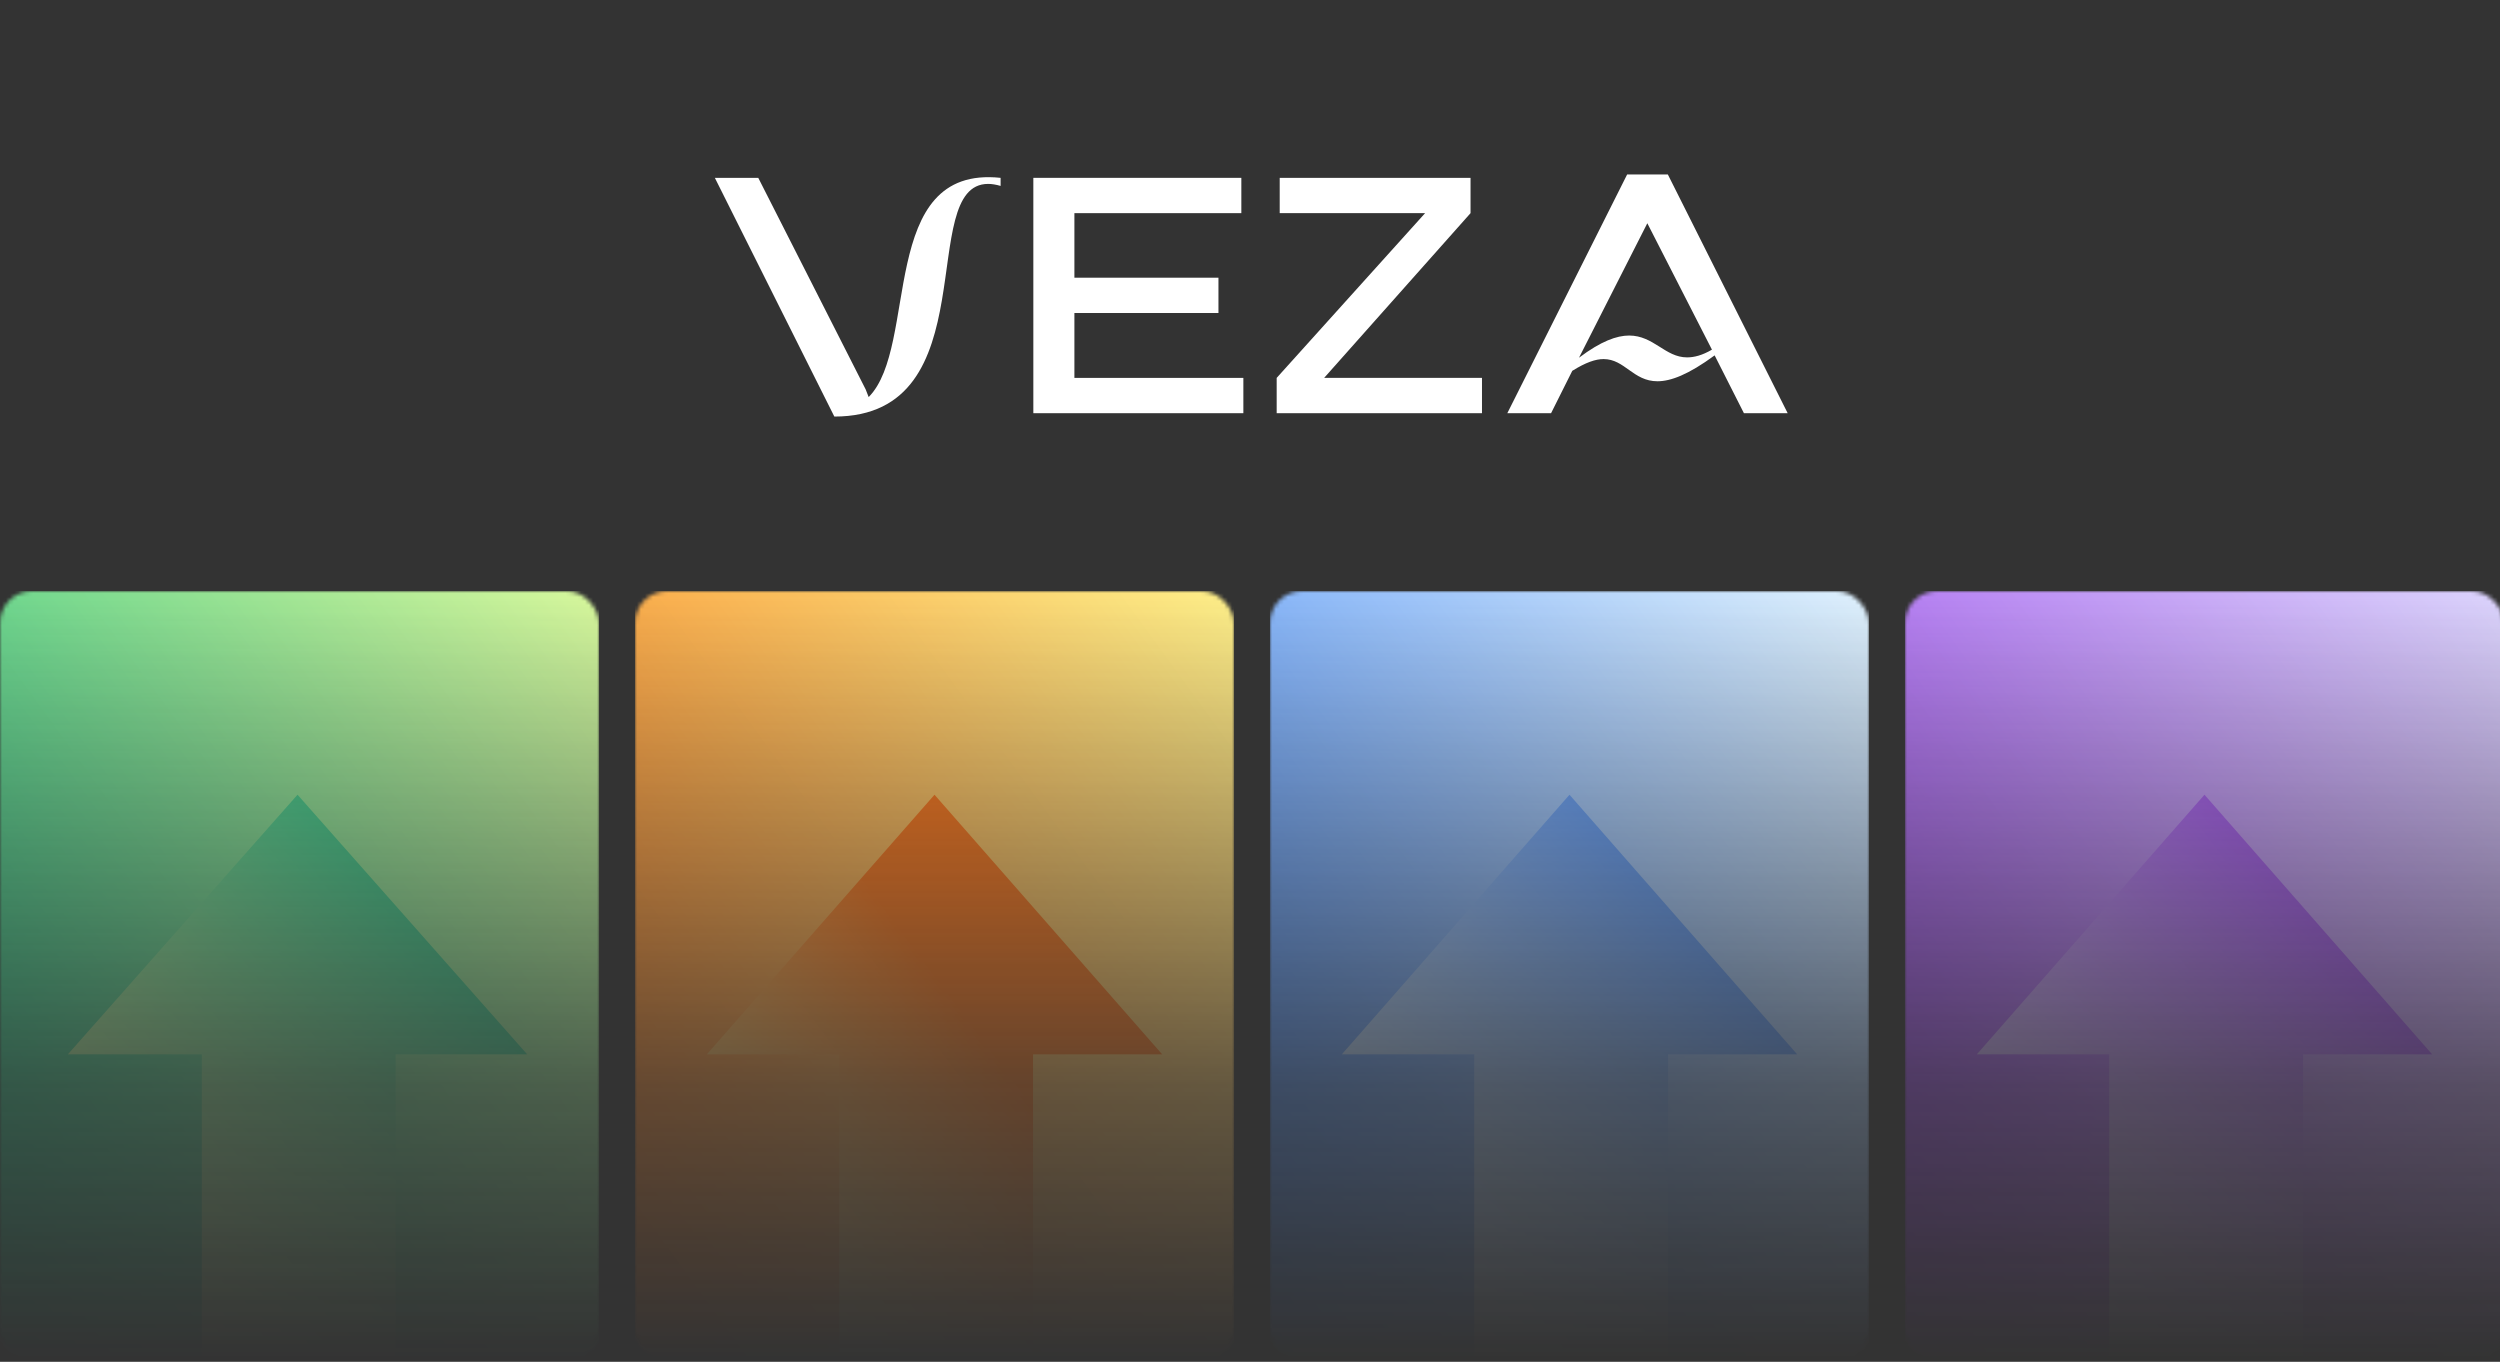 <svg fill="none" height="341" viewBox="0 0 626 341" width="626" xmlns="http://www.w3.org/2000/svg" xmlns:xlink="http://www.w3.org/1999/xlink"><rect x="0" y="0" width="626" height="341" fill="#333333" stroke="none"/><linearGradient id="a"><stop offset="0" stop-color="#d9d9d9"/><stop offset=".641" stop-color="#d9d9d9" stop-opacity=".25"/><stop offset="1" stop-color="#d9d9d9" stop-opacity="0"/></linearGradient><linearGradient id="b" gradientUnits="userSpaceOnUse" x1="75" x2="75" xlink:href="#a" y1="148" y2="341"/><linearGradient id="c" gradientUnits="userSpaceOnUse" x1="-0" x2="189.969" y1="341" y2="203.035"><stop offset="0" stop-color="#10b981"/><stop offset="1" stop-color="#d9f99d"/></linearGradient><linearGradient id="d" gradientUnits="userSpaceOnUse" x1="17" x2="158.452" y1="341" y2="233.954"><stop offset="0" stop-color="#d9f99d"/><stop offset="1" stop-color="#10b981"/></linearGradient><linearGradient id="e" gradientUnits="userSpaceOnUse" x1="234" x2="234" xlink:href="#a" y1="148" y2="341"/><linearGradient id="f" gradientUnits="userSpaceOnUse" x1="159" x2="348.969" y1="341" y2="203.035"><stop offset="0" stop-color="#f97316"/><stop offset="1" stop-color="#fef08a"/></linearGradient><linearGradient id="g" gradientUnits="userSpaceOnUse" x1="177" x2="318.112" y1="341" y2="235.14"><stop offset="0" stop-color="#fef08a"/><stop offset=".589" stop-color="#f97316"/><stop offset="1" stop-color="#f97316"/></linearGradient><linearGradient id="h" gradientUnits="userSpaceOnUse" x1="393" x2="393" xlink:href="#a" y1="148" y2="341"/><linearGradient id="i" gradientUnits="userSpaceOnUse" x1="318" x2="507.969" y1="341" y2="203.035"><stop offset="0" stop-color="#3b82f6"/><stop offset="1" stop-color="#e0f2fe"/></linearGradient><linearGradient id="j" gradientUnits="userSpaceOnUse" x1="336" x2="477.112" y1="341" y2="235.14"><stop offset="0" stop-color="#e0f2fe"/><stop offset="1" stop-color="#3b82f6"/></linearGradient><linearGradient id="k" gradientUnits="userSpaceOnUse" x1="552" x2="552" xlink:href="#a" y1="148" y2="341"/><linearGradient id="l" gradientUnits="userSpaceOnUse" x1="477" x2="666.969" y1="341" y2="203.035"><stop offset="0" stop-color="#9333ea"/><stop offset="1" stop-color="#ddd6fe"/></linearGradient><linearGradient id="m" gradientUnits="userSpaceOnUse" x1="495" x2="636.112" y1="341" y2="235.14"><stop offset="0" stop-color="#ddd6fe"/><stop offset="1" stop-color="#9333ea"/></linearGradient><clipPath id="n"><path d="m0 0h626v341h-626z"/></clipPath><mask id="o" height="193" maskUnits="userSpaceOnUse" width="150" x="0" y="148"><rect fill="url(#b)" height="193" rx="8" width="150" y="148"/></mask><mask id="p" height="193" maskUnits="userSpaceOnUse" width="150" x="159" y="148"><rect fill="url(#e)" height="193" rx="8" width="150" x="159" y="148"/></mask><mask id="q" height="193" maskUnits="userSpaceOnUse" width="150" x="318" y="148"><rect fill="url(#h)" height="193" rx="8" width="150" x="318" y="148"/></mask><mask id="r" height="193" maskUnits="userSpaceOnUse" width="150" x="477" y="148"><rect fill="url(#k)" height="193" rx="8" width="150" x="477" y="148"/></mask><g clip-path="url(#n)"><g mask="url(#o)"><path d="m0 148h150v193h-150z" fill="url(#c)"/><path clip-rule="evenodd" d="m132 264-57.5-65-57.5 65h33.531v77h48.531v-77z" fill="url(#d)" fill-rule="evenodd"/></g><g mask="url(#p)"><path d="m159 148h150v193h-150z" fill="url(#f)"/><path clip-rule="evenodd" d="m291 264-57-65-57 65h33.143v77h48.53v-77z" fill="url(#g)" fill-rule="evenodd"/></g><g mask="url(#q)"><path d="m318 148h150v193h-150z" fill="url(#i)"/><path clip-rule="evenodd" d="m450 264-57-65-57 65h33.143v77h48.53v-77z" fill="url(#j)" fill-rule="evenodd"/></g><g mask="url(#r)"><path d="m477 148h150v193h-150z" fill="url(#l)"/><path clip-rule="evenodd" d="m609 264-57-65-57 65h33.143v77h48.53v-77z" fill="url(#m)" fill-rule="evenodd"/></g><g fill="#fff"><path d="m208.918 104.308c38.768 0 20.227-58.259 38.515-58.259.927 0 1.939.168 3.119.505v-2.021c-30.93-3.283-20.396 42.179-33.037 54.892l-.759-1.936-26.884-52.955h-10.872z"/><path d="m269.029 94.626v-16.249h36.071v-8.84h-36.071v-16.164h41.802v-8.84h-52.083v58.932h52.589v-8.839z"/><path d="m331.563 94.626 36.661-41.253v-8.84h-47.785v8.84h36.407l-37.166 41.253v8.839h51.409v-8.839z"/><path d="m377.431 103.466h10.956l5.309-10.607c3.371-2.105 5.815-2.947 7.838-2.947 5.309 0 7.416 5.557 13.484 5.557 3.287 0 7.67-1.6 14.327-6.483l7.333 14.48h10.956l-30.003-59.774h-10.198zm35.059-47.567 16.181 31.655c-2.444 1.431-4.466 1.936-6.236 1.936-5.478 0-8.344-5.472-14.496-5.472-3.118 0-7.079 1.431-12.557 5.556z"/></g></g></svg>